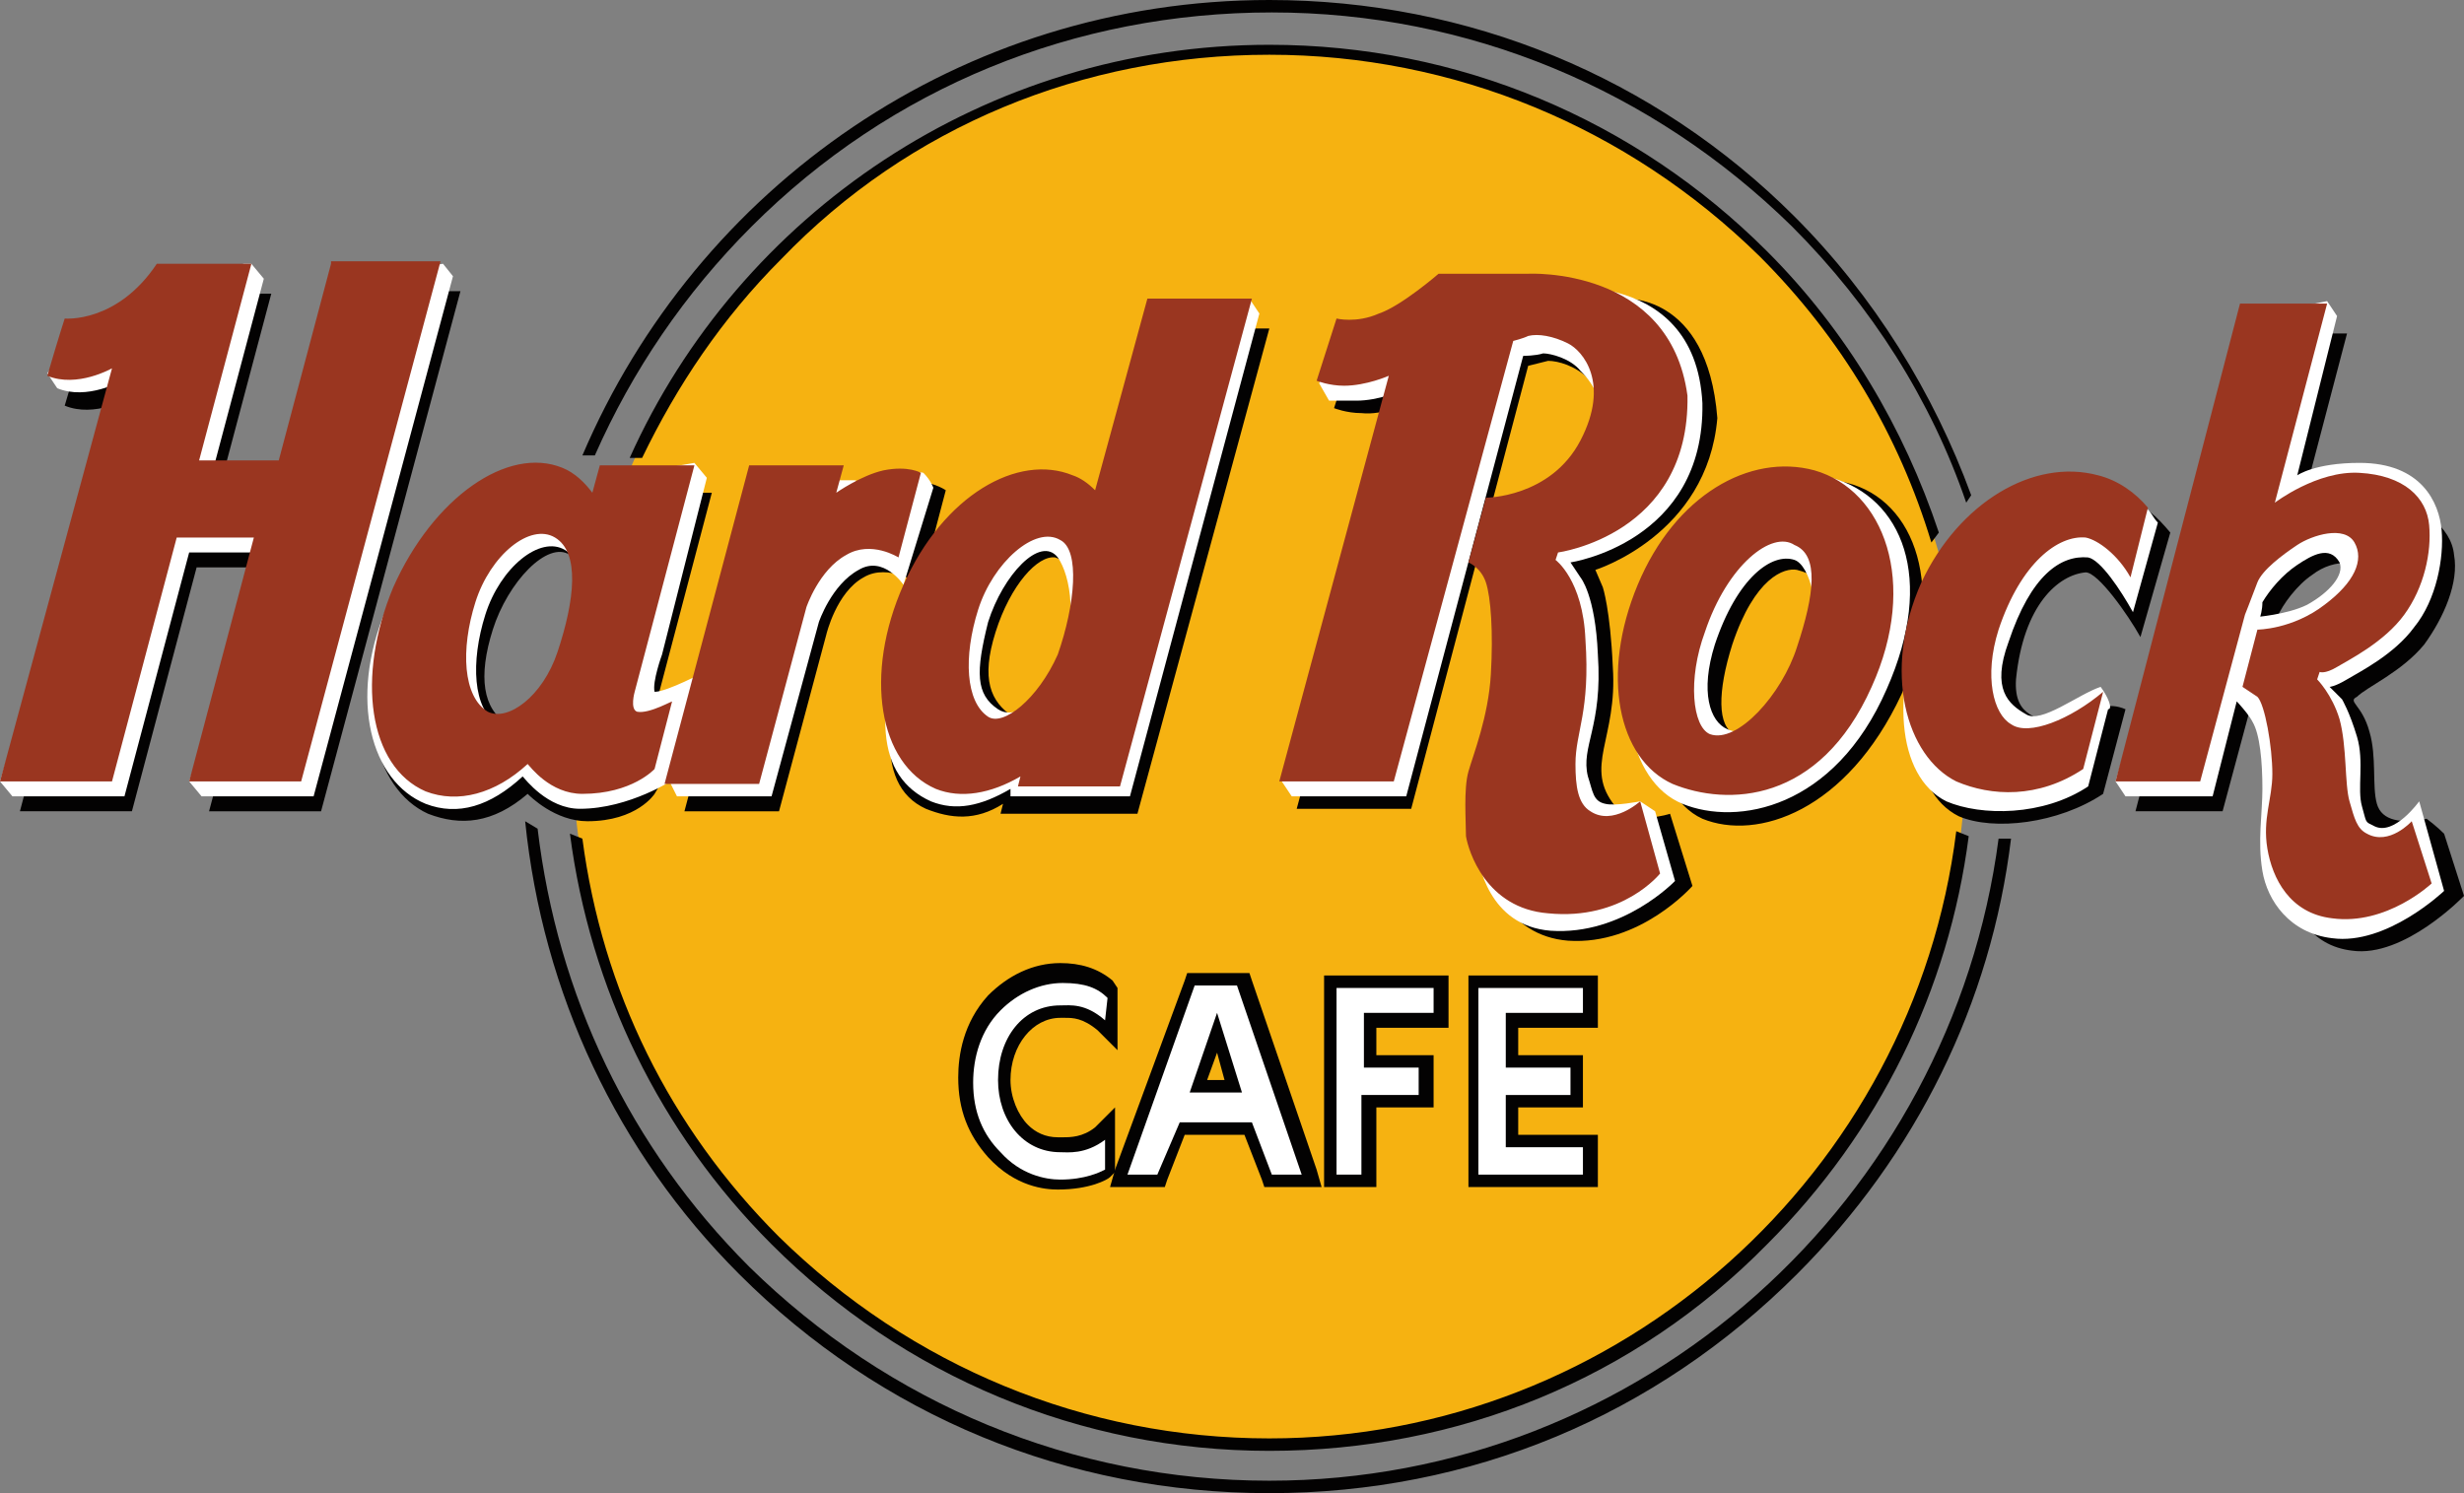 <svg viewBox="0 0 99 60" id="hard-rock-cafe" xmlns="http://www.w3.org/2000/svg"><rect x="0" y="0" width="99" height="60" fill="#808080" stroke="none"/><circle cx="51" cy="30" r="28" fill="#f6b211"/><path d="M77.9 21.4c-1.4-4.2-3.7-8.1-6.9-11.3-5.3-5.3-12.4-8.3-20-8.3-11.4 0-21.3 6.8-25.7 16.6h.5c1.4-2.9 3.2-5.6 5.6-8C36.5 5.1 43.5 2.2 51 2.2c7.4 0 14.4 2.9 19.7 8.1 3.3 3.3 5.6 7.2 6.9 11.5l.3-.4zm.7 12C76.9 47.1 65.1 57.8 51 57.8c-7.4 0-14.4-2.9-19.7-8.1-4.4-4.4-7.1-9.9-7.9-16l-.5-.2c.8 6.2 3.6 12 8.1 16.5 5.3 5.3 12.4 8.3 20 8.3s14.7-2.9 20-8.3c4.5-4.5 7.3-10.2 8.1-16.4l-.5-.2z" fill="#030202"/><path d="M79.2 19.9c-1.5-4.1-3.9-8-7.1-11.2C66.5 3.1 59 0 51 0 38.6 0 28 7.5 23.4 18.3h.5c1.5-3.4 3.6-6.5 6.3-9.2C35.8 3.5 43.2.5 51.1.5S66.4 3.6 72 9.1c3.2 3.2 5.6 7 7 11.1l.2-.3zm1.1 13.8C78.4 48.2 66 59.5 51 59.5c-7.9 0-15.3-3.1-20.9-8.6-4.8-4.8-7.7-10.9-8.5-17.6l-.5-.3c.7 6.9 3.7 13.3 8.6 18.2C35.4 56.9 42.9 60 51 60s15.5-3.1 21.2-8.8c4.8-4.8 7.8-10.9 8.6-17.5h-.5z" fill="#030202"/><path d="M52.9 47l-2.6-7.6-.1-.3h-2.5l-.1.3-2.8 7.6-.2.7h2.2l.1-.3.7-1.8H50l.7 1.8.1.3h2.3l-.2-.7zm-3.7-3.6h-.7l.4-1.1.3 1.1z" fill="#030202"/><path d="M47.8 43.9l1.1-3.2 1 3.2h-2.1zm-2.5 3.3h1.2l.9-2.1h2.9l.8 2.1h1.2l-2.6-7.6H48l-2.7 7.6z" fill="#fff"/><path d="M44.7 39.4c-.6-.5-1.3-.7-2.1-.7-1.1 0-2.1.5-2.9 1.3-1 1.1-1.2 2.4-1.2 3.3 0 1.3.4 2.3 1.2 3.2 1.1 1.2 2.3 1.3 2.8 1.3 1.3 0 2-.4 2.1-.5l.2-.2v-2.6l-.8.8c-.5.4-1 .4-1.3.4h-.2c-.5 0-.9-.2-1.2-.5-.4-.4-.7-1.1-.7-1.8 0-1.4.9-2.5 2-2.5h.2c.3 0 .7 0 1.3.5l.8.8v-2.5l-.2-.3z" fill="#030202"/><path d="M44.4 41c-.8-.7-1.4-.6-1.8-.6-1.5 0-2.5 1.3-2.5 3 0 1.6 1 2.9 2.5 2.9.3 0 1 .1 1.8-.5V47c-.2.1-.8.4-1.8.4-.6 0-1.6-.2-2.4-1.1-.7-.7-1.1-1.6-1.1-2.8 0-1 .3-2.1 1.1-2.9.7-.7 1.6-1.1 2.5-1.1s1.4.2 1.8.6l-.1.9z" fill="#fff"/><path d="M57.7 39.2h-4.5v8.5h2.1v-3.2h2.3v-2.1h-2.3v-1.1h2.9v-2.1z" fill="#030202"/><path d="M57.7 40.7h-2.9v2.2H57V44h-2.3v3.2h-1v-7.5h3.9v1h.1z" fill="#fff"/><path d="M63.6 39.2H59v8.5h5.2v-2.1H61v-1.1h2.6v-2.1H61v-1.1h3.2v-2.1z" fill="#030202"/><path d="M63.6 40.7h-3.1v2.2h2.6V44h-2.6v2.1h3.1v1.1h-4.2v-7.5h4.2v1z" fill="#fff"/><path d="M74.2 19.4c-2.6-.7-5.6.8-7.1 4.4s-.9 8.1 1.3 9.1c2.2.9 5.8-.3 8-5 1.8-4.2.6-7.8-2.2-8.5zm-.7 6.9c-.6 1.9-2.7 3.7-3.8 3.2-.7-.3-.7-1.7-.1-3.6.9-2.7 2.1-3.1 2.6-3 1.2.3 2 1.3 1.3 3.4zm-28.7-5.5c-.3-.3-.6-.5-.9-.6-2.2-.9-5.2.8-6.8 4.4-1.5 3.6-2.1 6.9.1 7.9 1 .4 2 .5 3.1-.2l-.1.4h5.5L51 13.2h-4.2l-2 7.6zm-1.3 6c-.7 1.8-2.1 2.5-2.8 2-.9-.6-1.3-1.5-.7-3.4s1.7-3.1 2.4-3c.9.3 1.9 2.4 1.1 4.4zM14 11.8l-2.1 7.9H8.8l2.1-7.9H7.1C5.5 14.1 3.3 14 3.3 14s-.2.6-.7 2.3c1.2.5 2.6-.3 2.6-.3L.8 32.6h4.5l2.6-9.8H11l-2.6 9.8h4.5l5.6-20.9H14v.1zM83.8 23c.5 0 1.7 1.7 2.2 2.6l1.2-4.2c-.5-.6-1.1-1.2-1.9-1.4-2.6-.7-5.9 1.4-7.3 4.7-1.6 3.6-1.3 7.1.7 8.1 1.4.6 4 .3 5.8-.9l.9-3.4c-1.4-.6-1.9 1.1-2.7.7-.7-.4-1.8-.3-1.7-1.9.3-3 1.7-4.2 2.8-4.3zM38 19.7s-.7-.5-1.7-.3c-.9.2-1.9 1.5-1.9 1.5l.3-1.1h-3.8l-3.4 12.8h3.8l1.9-7.1s.4-1.7 1.5-2.3c1-.6 2.3.3 2.3.3l1-3.8zm-11.7 10c-.3-.1-.1-.8-.1-.8l2.4-9.1h-3.8l-.3 1.1c-.3-.4-.7-.8-1.2-1-2.2-.9-6.1 1.1-7.6 4.7s-.7 7.1 1.5 8.1c1.3.5 2.6.4 4-.8.1.1 1.1 1.1 2.4 1.1 2 0 2.7-1.1 2.7-1.1l1.6-2.7c0 .1-1.1.7-1.6.5zm-3.2-2.5c-.6 1.9-1.9 2.4-2.7 1.9-1-.6-1.2-1.9-.6-3.8s2.2-3.6 3.1-3c.9.6.8 2.9.2 4.9z" fill="#030202"/><path d="M64.9 32.4c-1.3-1.6.1-2.7-.1-5.6-.1-2.3-.4-3.2-.4-3.2l-.3-.7s4.5-1.4 4.9-6.1c-.4-5.1-3.8-4.8-3.8-4.8l-6.7.1s-1.4 1.3-2.4 1.6-1.7.2-1.7.2l-.8 2.5s.5.2 1.1.2c.9.1 1.8-.4 1.8-.4l-4.4 16.3h4.6l4.7-17.8.8-.2c.4 0 1.1.2 1.6.7s1.3 1.9.1 4.1c-1.2 2.2-3.5 1.7-3.5 1.7l-.4 2.3s.2.7.5 1.3c.2.6.4 2 .2 3.7s-.7 3.1-.9 3.9c-.2.8-.2 2-.1 2.5s.8 2.9 3.3 3.1c2.9.2 5-2.2 5-2.2l-.9-2.9s-1.5.5-2.2-.3zm33.3 1.1s-.3-.3-.7-.6c-1 .2-1.8.1-2-.6s0-1.9-.3-2.9c-.3-1.1-.9-1.2-.5-1.4.4-.4 1.8-1 2.7-2.1.8-1.1 1.4-2.5 1.2-3.6-.1-1.1-1.3-2.1-3-2.1s-3.4 1.2-3.4 1.2l2.1-8h-3.5l-5 19.2h3.5l1.8-6.7s.2-.6.4-1.1c.2-.5.8-1.3 1.4-1.7.9-.7 2.1-.6 2.5.1s0 1.6-1.2 2.5-2.7 1-2.7 1l-.1 1.6s-.2.8.1 1c.3.2.6 2 .6 3.1s-.3 1.8-.2 3c.2 1.2.9 2.6 2.6 2.8 2.1.3 4.5-2.2 4.5-2.2l-.8-2.5z" fill="#030202"/><path d="M73.6 19.2c-2.6-.7-5.8 1.3-7.4 4.9-1.5 3.6-.8 7.3 1.4 8.2 2.2.9 6.1.2 8.2-4.6 2-4.5.6-7.7-2.2-8.5zm-1 7.4c-.6 1.9-2.1 3.2-3.2 2.7-.7-.3-1.1-1.5-.5-3.4.9-2.7 2.3-3.7 3.2-3.4.6.2 1.2 2 .5 4.1zM50.2 12l-3.7.6-2.1 7.6c-.3-.3-.6-.5-.9-.6-2.2-.9-5.4.7-6.8 4.4-1.7 4.6-1.5 7.2.7 8.2 1 .4 2 .2 3.2-.5v.3h4.8l5.2-19.4-.4-.6zM40.1 28.5c-.9-.6-.9-1.5-.4-3.5.6-1.9 2.1-3.5 2.8-2.6.5.7.9 2.7-.1 4.6-.8 1.4-1.7 1.9-2.3 1.5zM17.8 10.6l-4.1.6-2.1 7.9H8.5l2.1-7.9-.5-.6h-.3s-2.8.6-3 .6C5.2 13.6 3 13.4 3 13.4L1.9 15l.4.6c1.2.5 2.6-.3 2.6-.3L0 31.4l.5.6H5l2.6-9.8h3.1l-3.1 9.2.5.6h4.5l5.6-20.9-.4-.5zm66.6 17c-.9.3-2.4 1.5-3 1.1-.7-.4-1.4-1-.7-2.9.9-2.7 2.1-3.5 3.2-3.4.5.1 1.3 1.3 1.8 2.2l1-3.6c-.2-.2-.3-.5-.5-.6-.4-.3-1-.5-1.6-.6-2.6-.7-5.6 1.1-7.1 4.3-1.6 3.6-1.3 7.1.7 8.1 1.4.6 3.9.6 5.7-.6l.8-3.1c.2 0 0-.5-.3-.9zm-50-8.3l-.3 1.1s1-.9 1.9-1.1c.5-.1.8-.4 1.1-.3.3.3.4.6.4.6l-1.2 3.9s-.8-1.2-1.8-.6c-1.1.6-1.6 2.1-1.6 2.1L31 32h-3.8l-.3-.6 3.7-12.2c-.1.1 3.8.1 3.8.1z" fill="#fff"/><path d="M26.3 27.8c-.1-.4.3-1.5.3-1.5l1.8-7.1-.5-.6-3.4.6-.3 1.1c-.3-.4-.7-.8-1.2-1-2.2-.9-6 1.6-7.5 5.2s-.6 6.9 1.6 7.8c1.3.5 2.6.1 3.9-1.1.1.1 1 1.3 2.3 1.3 2 0 3.8-1.2 3.8-1.2l1.2-4.3s-1.5.8-2 .8zM20 29.1c-1-.6-1.1-2.5-.5-4.4s2.2-3.2 3.2-2.6.8 2.5.1 4.6c-.6 1.8-2 2.9-2.8 2.4zm41.2-14.8L56.5 32h-4.6l-.4-.6 4.8-15.7s-.9.4-1.8.4h-1.1l-.4-.7 1.1-2s.8.2 1.7-.2c.9-.3 2.4-1.6 2.4-1.6h3.6s6.3-1.1 6.6 4.6c.1 5.6-5.3 6.4-5.3 6.4l.4.6s.6.7.7 3.1c.2 2.9-.7 3.7-.4 4.9.2.6.2 1 .7 1.1.4.1 1.4-.1 1.4-.1l.6.4.8 2.8s-2.1 2.2-5 2c-2.5-.2-2.9-2.7-3-3.3s-.1-1.8.1-2.5.8-2.2.9-3.9c.2-1.7 0-3.1-.2-3.7s-.2-1.1-.2-1.1l.3-2.3s3 .3 3.8-2.1c.7-2.1.1-3-.5-3.6-.4-.5-1.2-.7-1.5-.7-.3.1-.8.1-.8.1zm29.4 11L88.9 32h-3.5l-.4-.6 5.5-18.7 3-.6.4.6-1.6 6.4s.7-.5 2.5-.5c2.5 0 3.2 1.6 3.3 2.7s-.2 2.8-1.1 3.9c-.8 1.1-2.2 1.8-2.7 2.1s-.7.3-.7.3l.5.5s.3.5.6 1.5 0 2.1.2 2.8c.2.7.1.6.5.8.8.4 1.8-1 1.8-1l1 3.6s-2.3 2.2-4.5 1.9c-1.7-.2-2.6-1.5-2.8-2.7-.2-1.2 0-2.3 0-3.3 0-1.1-.1-2.2-.4-2.7-.2-.4-.9-1.1-.9-1.1l1-3.1s1.3-.1 2.1-.5c.9-.5 1.5-1.2 1.3-1.7-.4-.7-1.1-.3-1.7.1s-1.1 1-1.4 1.5c0 .6-.3 1.1-.3 1.1z" fill="#fff"/><path d="M72.9 18.9c-2.6-.7-5.6 1-7.1 4.6s-.8 7 1.4 8c2.2.9 5.9.8 8-3.9 1.9-4.2.5-7.9-2.3-8.7zm-.7 7.1c-.6 1.9-2.4 3.9-3.5 3.5-.7-.3-.9-2.2-.2-4.1.9-2.7 2.7-4.1 3.6-3.5 1 .4.8 2 .1 4.1zM46.1 12L44 19.7c-.3-.3-.6-.5-.9-.6-2.2-.9-5.2.8-6.8 4.4s-1 7.2 1.3 8.2c1 .4 2.2.2 3.4-.5l-.1.4H45L50.3 12h-4.2zm-6.4 16.8c-.9-.6-1-2.4-.4-4.3s2.3-3.4 3.3-2.8c.8.4.6 2.6-.1 4.6-.8 1.8-2.2 2.9-2.8 2.5zM13.3 10.6l-2.1 7.9H8l2.1-7.9H6.3c-1.6 2.4-3.7 2.2-3.7 2.2s-.2.6-.7 2.3c1.2.5 2.6-.3 2.6-.3L0 31.4h4.5l2.6-9.8h3.1l-2.6 9.8h4.5l5.6-20.9h-4.4v.1zm67.5 18.5c-.7-.4-1.1-1.9-.5-3.8.9-2.7 2.4-3.8 3.5-3.7.5.1 1.3.7 1.8 1.6l.7-2.8c-.5-.6-1.2-1.1-2-1.3-2.6-.7-5.6 1.1-7.1 4.3-1.6 3.6-.6 7 1.4 8 1.4.6 3.3.7 5.1-.5l.8-3.1c-1.3 1.1-3 1.8-3.7 1.3zM33.9 18.7l-.3 1.1s1-.7 1.9-.9c1-.2 1.5.1 1.5.1l-.9 3.4s-1.1-.7-2.1-.1c-1.1.6-1.6 2.1-1.6 2.1l-1.9 7.1h-3.8l3.4-12.8h3.8zm-8.3 9.9c-.3-.1-.1-.8-.1-.8l2.4-9.1h-3.8l-.3 1.1c-.3-.4-.7-.8-1.2-1-2.2-.9-5.2 1.2-6.8 4.8-1.5 3.6-1 7.2 1.3 8.2 1.3.5 2.8.1 4.1-1.1.1.1.9 1.2 2.2 1.2 2 0 2.9-1 2.9-1l.7-2.7c.1-.1-.9.5-1.4.4zm-6 0c-1-.6-1.1-2.5-.5-4.4s2.2-3.2 3.2-2.6.8 2.5.1 4.6c-.6 1.8-2 2.8-2.8 2.4z" fill="#9a3620"/><path d="M60.8 13.7L56 31.4h-4.6l4.4-16.3s-.9.4-1.8.4c-.6 0-1.1-.2-1.1-.2l.8-2.5s.8.2 1.7-.2c.9-.3 2.4-1.6 2.4-1.6h3.6s5.7-.3 6.4 4.9c.1 5.6-5.2 6.3-5.2 6.3l-.1.3s1.1.8 1.2 3.2c.2 2.9-.4 3.7-.4 5 0 .9.1 1.6.6 1.9.9.6 2-.4 2-.4l.8 2.9s-1.5 1.9-4.5 1.6c-2.5-.2-3.2-2.5-3.3-3.1 0-.6-.1-1.9.1-2.6s.8-2.2.9-3.9 0-3.1-.2-3.7-.7-.8-.7-.8l.7-2.6s2.6 0 3.8-2.3c1.2-2.3.1-3.6-.5-3.9-.6-.3-1.2-.4-1.6-.3-.2.1-.6.2-.6.2zm29.4 11l-1.8 6.7H85l5-19.2h3.5l-2.1 8s1.7-1.3 3.4-1.2c1.8.1 2.7 1 2.8 2.1.1 1.1-.2 2.5-1 3.6s-2.2 1.8-2.7 2.1-.7.2-.7.2l-.1.3s.6.6.9 1.6c.3 1.1.2 2.6.4 3.3.2.7.3 1.1.7 1.3.9.5 1.8-.5 1.8-.5l.8 2.5s-1.8 1.7-4 1.4c-1.7-.2-2.4-1.6-2.6-2.8s.2-2 .2-3c0-1.1-.3-2.8-.6-3.1l-.6-.4.6-2.3s1.4 0 2.7-1c1.2-.9 1.6-1.8 1.2-2.5s-1.7-.3-2.3.1-1.4 1-1.6 1.5c-.3.8-.5 1.3-.5 1.3z" fill="#9a3620"/></svg>